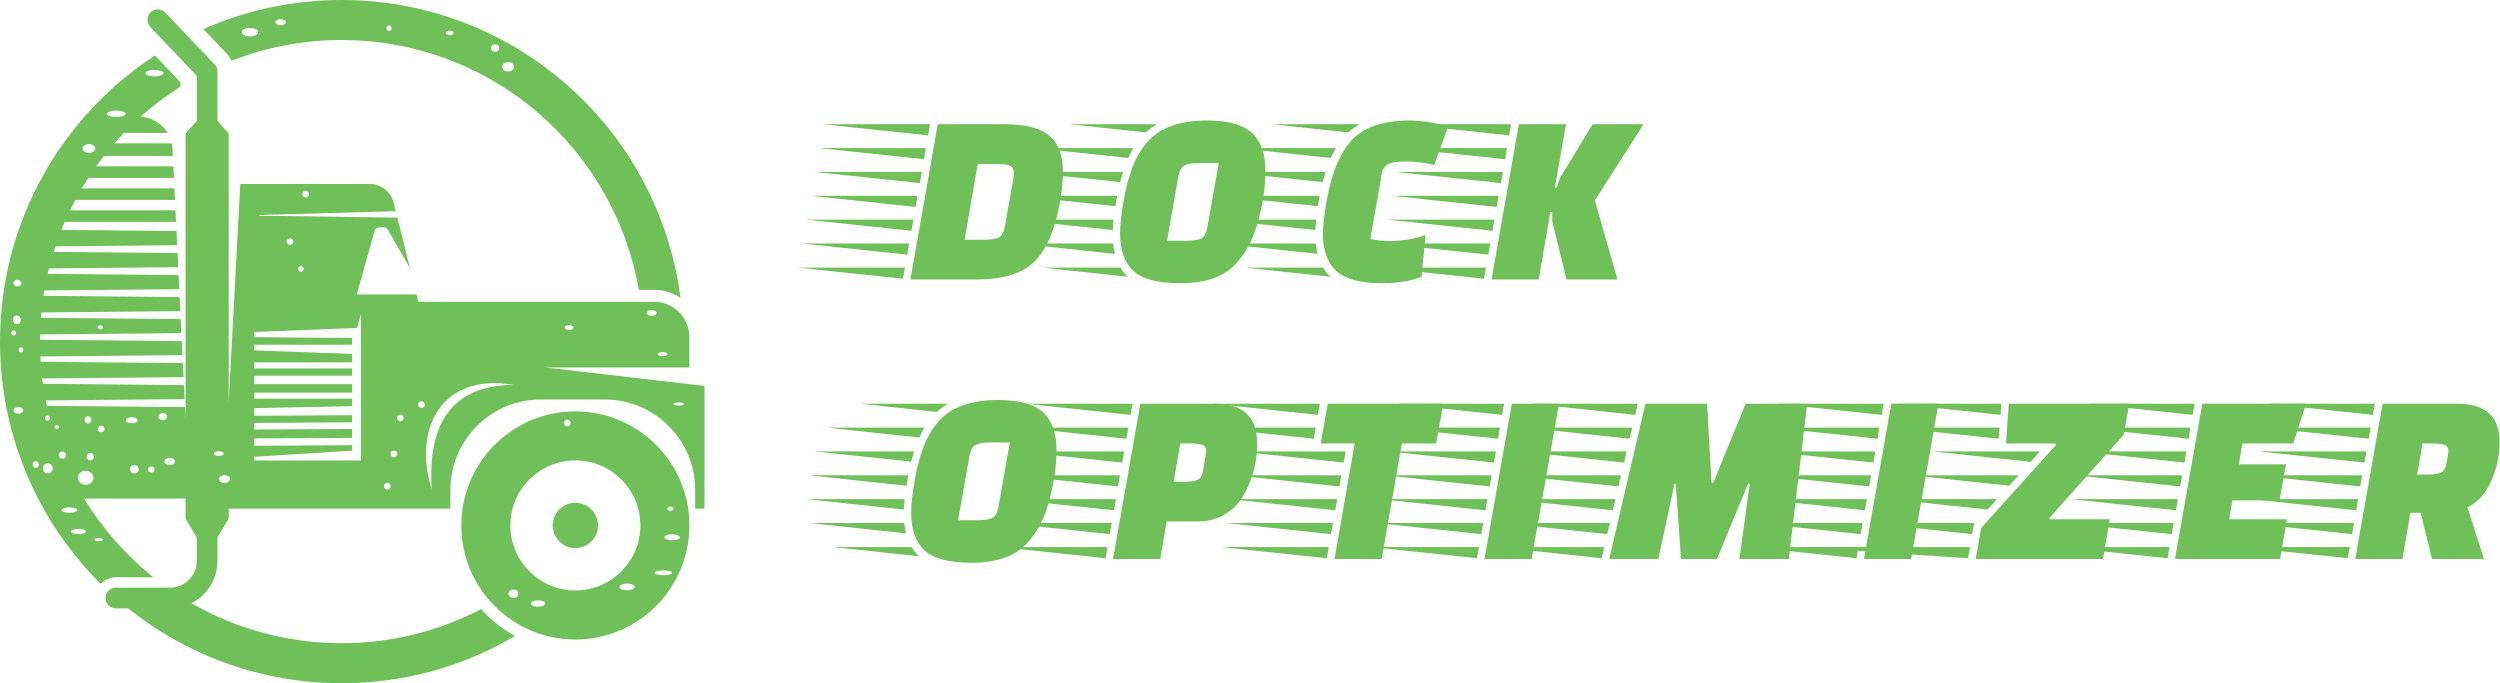 <svg width="161" height="44" viewBox="0 0 161 44" fill="none" xmlns="http://www.w3.org/2000/svg">
<path fill-rule="evenodd" clip-rule="evenodd" d="M22 41.422C18.481 41.422 15.18 40.484 12.332 38.849C13.328 38.341 14.006 37.309 14.006 36.117V34.607L14.729 33.4V32.758H29.006V31.545C29.006 28.346 31.621 25.728 34.82 25.728H38.954C42.153 25.728 44.77 28.346 44.77 31.545V32.758H45.368V24.851L35.129 23.666H44.393V21.699C44.393 20.449 43.379 19.435 42.129 19.435H26.947L26.829 18.963H22.977L24.122 14.882C24.151 14.745 24.271 14.646 24.413 14.646H24.72C24.827 14.646 24.921 14.703 24.974 14.79L26.404 17.268L25.592 14.014L16.7 13.891V13.847L25.49 13.603L25.356 13.074C25.191 12.369 24.557 11.848 23.802 11.848H15.474L14.729 25.906V8.596L14.009 7.792V4.611C14.009 4.433 13.949 4.278 13.826 4.15L10.653 0.815C10.399 0.548 9.972 0.537 9.704 0.791C9.437 1.045 9.427 1.47 9.681 1.737L12.67 4.878V7.792L11.952 8.599V26.996L11.913 26.218L3.021 26.137L2.947 25.786L11.889 25.705L11.845 24.801L2.767 24.717L2.722 24.371L11.821 24.287L11.777 23.383L2.623 23.299L2.602 22.956L11.751 22.872L11.709 21.966L2.578 21.882L2.583 21.539L11.682 21.455L11.641 20.549L2.638 20.465L2.67 20.122L11.614 20.04L11.57 19.131L2.801 19.05L2.858 18.704L11.546 18.623L11.502 17.714L3.071 17.635L3.154 17.284L11.478 17.208L11.434 16.296L3.453 16.223L3.568 15.864L11.41 15.791L11.366 14.879L3.954 14.811C4.022 14.635 4.095 14.462 4.168 14.289H11.337L11.3 13.545H4.512C4.622 13.32 4.734 13.095 4.852 12.875H11.268L11.232 12.128H5.271C5.405 11.903 5.544 11.677 5.688 11.457H11.2L11.164 10.713H6.194C6.356 10.485 6.526 10.26 6.697 10.04H11.13L11.104 9.497C11.096 9.406 11.082 9.317 11.064 9.23H7.367C7.567 9.002 7.771 8.78 7.98 8.559H10.792C10.433 7.967 9.799 7.561 9.068 7.511C9.864 6.799 10.718 6.154 11.625 5.581V5.298L9.98 3.571C3.972 7.496 0 14.284 0 22C0 28.097 2.481 33.617 6.487 37.602C6.731 37.34 7.079 37.178 7.464 37.178H9.88C8.114 35.763 6.597 34.047 5.413 32.108H11.952V33.41L12.673 34.618V36.117C12.673 37.073 11.897 37.846 10.941 37.846H7.464C7.095 37.846 6.796 38.147 6.796 38.514C6.796 38.881 7.095 39.182 7.464 39.182H8.258C12.023 42.197 16.802 44 22 44C26.077 44 29.897 42.892 33.169 40.958C32.344 40.508 31.608 39.918 30.986 39.221C28.301 40.626 25.244 41.422 22 41.422ZM37.052 32.378C36.245 32.378 35.593 33.033 35.593 33.837C35.593 34.644 36.245 35.299 37.052 35.299C37.859 35.299 38.514 34.644 38.514 33.837C38.514 33.033 37.859 32.378 37.052 32.378ZM37.052 26.493C32.996 26.493 29.708 29.781 29.708 33.837C29.708 37.895 32.996 41.184 37.052 41.184C41.11 41.184 44.398 37.895 44.398 33.837C44.398 29.781 41.11 26.493 37.052 26.493ZM32.868 33.837C32.868 31.526 34.741 29.653 37.052 29.653C39.365 29.653 41.239 31.526 41.239 33.837C41.239 36.151 39.365 38.024 37.052 38.024C34.741 38.024 32.868 36.151 32.868 33.837ZM36.538 27.45C36.418 27.45 36.321 27.353 36.321 27.235C36.321 27.114 36.418 27.017 36.538 27.017C36.656 27.017 36.753 27.114 36.753 27.235C36.753 27.353 36.656 27.45 36.538 27.45ZM33.069 37.964C33.242 37.964 33.384 38.084 33.384 38.236C33.384 38.385 33.242 38.508 33.069 38.508C32.894 38.508 32.752 38.385 32.752 38.236C32.752 38.084 32.894 37.964 33.069 37.964ZM34.649 38.66C34.901 38.66 35.108 38.752 35.108 38.867C35.108 38.983 34.901 39.074 34.649 39.074C34.395 39.074 34.191 38.983 34.191 38.867C34.191 38.752 34.395 38.66 34.649 38.66ZM43.279 34.411C43.557 34.411 43.782 34.495 43.782 34.599C43.782 34.707 43.557 34.791 43.279 34.791C43.004 34.791 42.779 34.707 42.779 34.599C42.779 34.495 43.004 34.411 43.279 34.411ZM42.719 36.732C43.028 36.732 43.279 36.803 43.279 36.889C43.279 36.976 43.028 37.047 42.719 37.047C42.41 37.047 42.158 36.976 42.158 36.889C42.158 36.803 42.41 36.732 42.719 36.732ZM40.382 37.581C40.652 37.581 40.872 37.678 40.872 37.798C40.872 37.919 40.652 38.016 40.382 38.016C40.109 38.016 39.892 37.919 39.892 37.798C39.892 37.678 40.109 37.581 40.382 37.581ZM43.177 32.621C43.287 32.621 43.379 32.684 43.379 32.758C43.379 32.834 43.287 32.894 43.177 32.894C43.065 32.894 42.976 32.834 42.976 32.758C42.976 32.684 43.065 32.621 43.177 32.621ZM14.91 3.914C17.106 3.052 19.498 2.578 22 2.578C31.589 2.578 39.556 9.529 41.136 18.667H42.129C42.755 18.667 43.34 18.859 43.822 19.186C42.441 8.363 33.198 0 22 0C18.832 0 15.822 0.668 13.102 1.873L14.583 3.43C14.722 3.574 14.832 3.739 14.91 3.914ZM16.621 2.072C16.621 2.224 16.388 2.345 16.1 2.345C15.812 2.345 15.576 2.224 15.576 2.072C15.576 1.923 15.812 1.8 16.1 1.8C16.388 1.8 16.621 1.923 16.621 2.072ZM32.339 4.297C32.339 4.129 32.509 3.993 32.721 3.993C32.931 3.993 33.101 4.129 33.101 4.297C33.101 4.467 32.931 4.603 32.721 4.603C32.509 4.603 32.339 4.467 32.339 4.297ZM31.631 3.094C31.631 2.958 31.746 2.848 31.893 2.848C32.037 2.848 32.152 2.958 32.152 3.094C32.152 3.228 32.037 3.338 31.893 3.338C31.746 3.338 31.631 3.228 31.631 3.094ZM25.052 1.996C24.961 1.996 24.885 1.918 24.885 1.818C24.885 1.719 24.961 1.637 25.052 1.637C25.147 1.637 25.223 1.719 25.223 1.818C25.223 1.918 25.147 1.996 25.052 1.996ZM28.71 2.117C28.71 2.038 28.822 1.975 28.959 1.975C29.098 1.975 29.21 2.038 29.21 2.117C29.21 2.196 29.098 2.258 28.959 2.258C28.822 2.258 28.71 2.196 28.71 2.117ZM18.078 1.234C18.261 1.234 18.411 1.32 18.411 1.431C18.411 1.538 18.261 1.627 18.078 1.627C17.895 1.627 17.745 1.538 17.745 1.431C17.745 1.32 17.895 1.234 18.078 1.234ZM42.669 22.935C42.501 22.935 42.365 22.875 42.365 22.804C42.365 22.731 42.501 22.673 42.669 22.673C42.839 22.673 42.976 22.731 42.976 22.804C42.976 22.875 42.839 22.935 42.669 22.935ZM14.454 31.107C14.261 31.107 14.106 30.994 14.106 30.855C14.106 30.719 14.261 30.607 14.454 30.607C14.646 30.607 14.803 30.719 14.803 30.855C14.803 30.994 14.646 31.107 14.454 31.107ZM14.41 29.21C14.41 29.294 14.268 29.362 14.093 29.362C13.92 29.362 13.778 29.294 13.778 29.21C13.778 29.126 13.92 29.058 14.093 29.058C14.268 29.058 14.41 29.126 14.41 29.21ZM23.242 29.653H16.375V29.417L22.673 29.027V28.671L16.375 28.707V28.238L22.673 28.201V27.625L16.375 27.662V27.237L22.673 27.198V26.74L16.375 26.776V26.284L22.673 26.158V25.676H16.375V25.283H22.673V24.738H16.375V24.193H22.673V23.724H16.375V23.334H22.673V22.791L16.375 22.566V22.199H22.673V21.764L16.375 21.714V21.379L23.001 21.12L23.242 20.226V29.653ZM24.942 31.526C24.822 31.526 24.725 31.429 24.725 31.311C24.725 31.191 24.822 31.094 24.942 31.094C25.06 31.094 25.157 31.191 25.157 31.311C25.157 31.429 25.06 31.526 24.942 31.526ZM27.801 31.5C26.59 27.68 28.403 23.962 33.085 24.793H32.726C28.374 24.987 27.594 28.301 27.801 31.5ZM25.367 29.443C25.246 29.443 25.152 29.349 25.152 29.229C25.152 29.111 25.246 29.014 25.367 29.014C25.485 29.014 25.581 29.111 25.581 29.229C25.581 29.349 25.485 29.443 25.367 29.443ZM25.781 27.133C25.663 27.133 25.566 27.038 25.566 26.918C25.566 26.8 25.663 26.703 25.781 26.703C25.898 26.703 25.995 26.8 25.995 26.918C25.995 27.038 25.898 27.133 25.781 27.133ZM41.972 20.342C41.799 20.342 41.658 20.258 41.658 20.155C41.658 20.053 41.799 19.97 41.972 19.97C42.148 19.97 42.289 20.053 42.289 20.155C42.289 20.258 42.148 20.342 41.972 20.342ZM6.736 27.63C6.736 27.746 6.639 27.837 6.519 27.837C6.398 27.837 6.301 27.746 6.301 27.63C6.301 27.515 6.398 27.423 6.519 27.423C6.639 27.423 6.736 27.515 6.736 27.63ZM43.717 26.116C43.536 26.116 43.389 26.072 43.389 26.016C43.389 25.964 43.536 25.919 43.717 25.919C43.898 25.919 44.044 25.964 44.044 26.016C44.044 26.072 43.898 26.116 43.717 26.116ZM10.53 4.711C10.53 4.826 10.27 4.918 9.953 4.918C9.634 4.918 9.374 4.826 9.374 4.711C9.374 4.595 9.634 4.504 9.953 4.504C10.27 4.504 10.53 4.595 10.53 4.711ZM10.928 29.952C10.739 29.952 10.585 29.847 10.585 29.718C10.585 29.59 10.739 29.485 10.928 29.485C11.117 29.485 11.271 29.59 11.271 29.718C11.271 29.847 11.117 29.952 10.928 29.952ZM8.863 27.064C8.863 27.172 8.69 27.261 8.481 27.261C8.271 27.261 8.098 27.172 8.098 27.064C8.098 26.957 8.271 26.868 8.481 26.868C8.69 26.868 8.863 26.957 8.863 27.064ZM6.139 9.56C6.139 9.718 5.955 9.846 5.73 9.846C5.505 9.846 5.321 9.718 5.321 9.56C5.321 9.406 5.505 9.277 5.73 9.277C5.955 9.277 6.139 9.406 6.139 9.56ZM8.088 7.328C8.088 7.441 7.821 7.535 7.491 7.535C7.158 7.535 6.891 7.441 6.891 7.328C6.891 7.213 7.158 7.121 7.491 7.121C7.821 7.121 8.088 7.213 8.088 7.328ZM9.953 30.237C9.953 30.345 9.856 30.431 9.741 30.431C9.623 30.431 9.526 30.345 9.526 30.237C9.526 30.127 9.623 30.041 9.741 30.041C9.856 30.041 9.953 30.127 9.953 30.237ZM6.629 21.08C6.629 21.154 6.553 21.211 6.458 21.211C6.367 21.211 6.291 21.154 6.291 21.08C6.291 21.01 6.367 20.949 6.458 20.949C6.553 20.949 6.629 21.01 6.629 21.08ZM5.816 29.168C5.945 29.168 6.05 29.276 6.05 29.407C6.05 29.54 5.945 29.648 5.816 29.648C5.688 29.648 5.583 29.54 5.583 29.407C5.583 29.276 5.688 29.168 5.816 29.168ZM0.886 21.277C0.969 21.277 1.038 21.35 1.038 21.442C1.038 21.531 0.969 21.604 0.886 21.604C0.799 21.604 0.731 21.531 0.731 21.442C0.731 21.35 0.799 21.277 0.886 21.277ZM1.087 20.318C1.229 20.318 1.341 20.441 1.341 20.596C1.341 20.75 1.229 20.873 1.087 20.873C0.946 20.873 0.831 20.75 0.831 20.596C0.831 20.441 0.946 20.318 1.087 20.318ZM1.375 18.23C1.375 18.348 1.26 18.445 1.119 18.445C0.977 18.445 0.862 18.348 0.862 18.23C0.862 18.115 0.977 18.018 1.119 18.018C1.26 18.018 1.375 18.115 1.375 18.23ZM6.018 30.769C6.018 31.015 5.793 31.217 5.518 31.217C5.24 31.217 5.015 31.015 5.015 30.769C5.015 30.523 5.24 30.324 5.518 30.324C5.793 30.324 6.018 30.523 6.018 30.769ZM4.019 29.082C4.147 29.082 4.252 29.184 4.252 29.31C4.252 29.436 4.147 29.538 4.019 29.538C3.888 29.538 3.783 29.436 3.783 29.31C3.783 29.184 3.888 29.082 4.019 29.082ZM3.076 29.834C3.249 29.834 3.39 29.98 3.39 30.159C3.39 30.339 3.249 30.486 3.076 30.486C2.9 30.486 2.759 30.339 2.759 30.159C2.759 29.98 2.9 29.834 3.076 29.834ZM2.308 29.703C2.418 29.703 2.507 29.802 2.507 29.925C2.507 30.049 2.418 30.148 2.308 30.148C2.196 30.148 2.106 30.049 2.106 29.925C2.106 29.802 2.196 29.703 2.308 29.703ZM3.658 27.392C3.739 27.392 3.804 27.442 3.804 27.505C3.804 27.57 3.739 27.62 3.658 27.62C3.576 27.62 3.511 27.57 3.511 27.505C3.511 27.442 3.576 27.392 3.658 27.392ZM3.06 26.761C3.147 26.761 3.217 26.831 3.217 26.923C3.217 27.012 3.147 27.085 3.06 27.085C2.971 27.085 2.9 27.012 2.9 26.923C2.9 26.831 2.971 26.761 3.06 26.761ZM1.184 26.216C1.355 26.216 1.496 26.31 1.496 26.428C1.496 26.543 1.355 26.64 1.184 26.64C1.014 26.64 0.872 26.543 0.872 26.428C0.872 26.31 1.014 26.216 1.184 26.216ZM1.36 22.367C1.441 22.367 1.506 22.44 1.506 22.529C1.506 22.621 1.441 22.694 1.36 22.694C1.279 22.694 1.21 22.621 1.21 22.529C1.21 22.44 1.279 22.367 1.36 22.367ZM6.629 34.759C6.629 34.812 6.505 34.856 6.356 34.856C6.204 34.856 6.084 34.812 6.084 34.759C6.084 34.704 6.204 34.66 6.356 34.66C6.505 34.66 6.629 34.704 6.629 34.759ZM5.539 34.235C5.539 34.324 5.319 34.398 5.049 34.398C4.776 34.398 4.559 34.324 4.559 34.235C4.559 34.144 4.776 34.073 5.049 34.073C5.319 34.073 5.539 34.144 5.539 34.235ZM4.973 32.852C4.973 32.946 4.747 33.025 4.47 33.025C4.195 33.025 3.969 32.946 3.969 32.852C3.969 32.755 4.195 32.676 4.47 32.676C4.747 32.676 4.973 32.755 4.973 32.852ZM5.67 26.813C5.79 26.813 5.887 26.915 5.887 27.041C5.887 27.169 5.79 27.271 5.67 27.271C5.549 27.271 5.452 27.169 5.452 27.041C5.452 26.915 5.549 26.813 5.67 26.813ZM27.143 26.273C27.025 26.273 26.928 26.176 26.928 26.058C26.928 25.938 27.025 25.841 27.143 25.841C27.261 25.841 27.358 25.938 27.358 26.058C27.358 26.176 27.261 26.273 27.143 26.273ZM36.654 21.245C36.496 21.245 36.371 21.177 36.371 21.093C36.371 21.007 36.496 20.939 36.654 20.939C36.811 20.939 36.937 21.007 36.937 21.093C36.937 21.177 36.811 21.245 36.654 21.245ZM8.939 30.219C8.939 30.368 8.811 30.486 8.656 30.486C8.499 30.486 8.371 30.368 8.371 30.219C8.371 30.072 8.499 29.952 8.656 29.952C8.811 29.952 8.939 30.072 8.939 30.219ZM10.747 26.831C10.747 26.96 10.629 27.064 10.48 27.064C10.333 27.064 10.215 26.96 10.215 26.831C10.215 26.7 10.333 26.596 10.48 26.596C10.629 26.596 10.747 26.7 10.747 26.831ZM19.558 17.316C19.558 17.418 19.477 17.499 19.377 17.499C19.278 17.499 19.197 17.418 19.197 17.316C19.197 17.216 19.278 17.135 19.377 17.135C19.477 17.135 19.558 17.216 19.558 17.316ZM18.887 15.563C18.887 15.678 18.793 15.772 18.678 15.772C18.563 15.772 18.468 15.678 18.468 15.563C18.468 15.447 18.563 15.356 18.678 15.356C18.793 15.356 18.887 15.447 18.887 15.563ZM19.904 12.5C19.904 12.62 19.807 12.715 19.689 12.715C19.569 12.715 19.472 12.62 19.472 12.5C19.472 12.382 19.569 12.285 19.689 12.285C19.807 12.285 19.904 12.382 19.904 12.5Z" fill="#70C059"/>
<path d="M64.648 8C66.024 8 67 8.245 67.576 8.736C68.162 9.216 68.456 10 68.456 11.088C68.456 11.643 68.392 12.283 68.264 13.008C67.944 14.8 67.394 16.08 66.616 16.848C65.848 17.616 64.605 18 62.888 18H58.632L60.392 8H64.648ZM64.232 10.56H62.968L62.12 15.44H63.384C63.8 15.44 64.109 15.392 64.312 15.296C64.514 15.189 64.648 14.955 64.712 14.592L65.272 11.408C65.282 11.344 65.288 11.259 65.288 11.152C65.288 10.907 65.202 10.747 65.032 10.672C64.861 10.597 64.594 10.56 64.232 10.56ZM58.152 17.952L51.368 17.232H58.28L58.152 17.952ZM58.696 14.864L51.912 14.144H58.824L58.696 14.864ZM58.968 13.328L52.184 12.608H59.096L58.968 13.328ZM59.24 11.792L52.456 11.072H59.368L59.24 11.792ZM59.512 10.256L52.728 9.536H59.624L59.512 10.256ZM58.424 16.4L51.64 15.68H58.552L58.424 16.4ZM59.768 8.72L53 8H59.896L59.768 8.72Z" fill="#70C059"/>
<path d="M76.421 15.504C76.837 15.504 77.146 15.456 77.349 15.36C77.552 15.253 77.685 15.019 77.749 14.656L78.485 10.496H77.205C76.799 10.496 76.496 10.549 76.293 10.656C76.09 10.752 75.957 10.981 75.893 11.344L75.157 15.504H76.421ZM77.733 7.76C79.088 7.76 80.053 8.027 80.629 8.56C81.205 9.083 81.493 9.893 81.493 10.992C81.493 12.091 81.317 13.243 80.965 14.448C80.624 15.643 80.074 16.576 79.317 17.248C78.57 17.909 77.472 18.24 76.021 18.24C74.581 18.24 73.573 17.979 72.997 17.456C72.421 16.923 72.133 16.107 72.133 15.008C72.133 14.485 72.207 13.797 72.357 12.944C72.506 12.08 72.704 11.339 72.949 10.72C73.194 10.091 73.525 9.547 73.941 9.088C74.741 8.203 76.005 7.76 77.733 7.76ZM71.893 12.928C71.871 13.013 71.85 13.131 71.829 13.28L65.541 12.608H71.941L71.893 12.928ZM71.717 14.144C71.685 14.389 71.669 14.613 71.669 14.816L65.365 14.144H71.717ZM72.325 11.072L72.133 11.728L65.925 11.072H72.325ZM71.685 15.68C71.728 15.979 71.765 16.203 71.797 16.352L65.573 15.68H71.685ZM72.981 9.536C72.832 9.813 72.725 10.027 72.661 10.176L66.677 9.536H72.981ZM72.165 17.232C72.303 17.477 72.463 17.675 72.645 17.824L67.109 17.232H72.165ZM74.501 8C74.192 8.192 73.951 8.368 73.781 8.528L68.885 8H74.501Z" fill="#70C059"/>
<path d="M84.94 12.928C84.918 13.013 84.897 13.131 84.876 13.28L78.588 12.608H84.988L84.94 12.928ZM84.764 14.144C84.732 14.389 84.716 14.613 84.716 14.816L78.412 14.144H84.764ZM85.372 11.072L85.18 11.728L78.972 11.072H85.372ZM84.732 15.68C84.774 15.979 84.812 16.203 84.844 16.352L78.62 15.68H84.732ZM86.028 9.536C85.878 9.813 85.772 10.027 85.708 10.176L79.724 9.536H86.028ZM85.212 17.232C85.35 17.477 85.51 17.675 85.692 17.824L80.156 17.232H85.212ZM87.548 8C87.238 8.192 86.998 8.368 86.828 8.528L81.932 8H87.548ZM88.956 18.24C87.612 18.24 86.646 17.979 86.06 17.456C85.484 16.933 85.196 16.128 85.196 15.04C85.196 14.581 85.27 13.904 85.42 13.008C85.74 11.173 86.289 9.84 87.068 9.008C87.857 8.176 89.1 7.76 90.796 7.76C91.19 7.76 91.638 7.803 92.14 7.888C92.652 7.963 93.025 8.059 93.26 8.176L92.364 10.624C91.734 10.475 91.142 10.4 90.588 10.4C90.044 10.4 89.654 10.453 89.42 10.56C89.185 10.667 89.041 10.88 88.988 11.2L88.252 15.392C88.636 15.477 89.03 15.52 89.436 15.52C90.3 15.52 91.089 15.392 91.804 15.136L91.548 17.824C90.865 18.101 90.001 18.24 88.956 18.24Z" fill="#70C059"/>
<path d="M99.958 13.952L99.974 13.648H99.846L99.094 18H96.054L97.814 8H100.854L100.134 12.08H100.262C100.347 11.739 100.443 11.483 100.55 11.312L102.566 8H105.846L102.71 12.912L104.166 18H100.886L100.006 14.416C99.974 14.309 99.958 14.155 99.958 13.952ZM95.574 17.952L88.79 17.232H95.701L95.574 17.952ZM96.118 14.864L89.334 14.144H96.246L96.118 14.864ZM96.389 13.328L89.606 12.608H96.518L96.389 13.328ZM96.662 11.792L89.878 11.072H96.79L96.662 11.792ZM96.934 10.256L90.15 9.536H97.046L96.934 10.256ZM95.846 16.4L89.062 15.68H95.974L95.846 16.4ZM97.19 8.72L90.422 8H97.318L97.19 8.72Z" fill="#70C059"/>
<path d="M62.968 33.504C63.384 33.504 63.693 33.456 63.896 33.36C64.098 33.253 64.232 33.019 64.296 32.656L65.032 28.496H63.752C63.346 28.496 63.042 28.549 62.84 28.656C62.637 28.752 62.504 28.981 62.44 29.344L61.704 33.504H62.968ZM64.28 25.76C65.634 25.76 66.6 26.027 67.176 26.56C67.752 27.083 68.04 27.893 68.04 28.992C68.04 30.091 67.864 31.243 67.512 32.448C67.17 33.643 66.621 34.576 65.864 35.248C65.117 35.909 64.018 36.24 62.568 36.24C61.128 36.24 60.12 35.979 59.544 35.456C58.968 34.923 58.68 34.107 58.68 33.008C58.68 32.485 58.754 31.797 58.904 30.944C59.053 30.08 59.25 29.339 59.496 28.72C59.741 28.091 60.072 27.547 60.488 27.088C61.288 26.203 62.552 25.76 64.28 25.76ZM58.44 30.928C58.418 31.013 58.397 31.131 58.376 31.28L52.088 30.608H58.488L58.44 30.928ZM58.264 32.144C58.232 32.389 58.216 32.613 58.216 32.816L51.912 32.144H58.264ZM58.872 29.072L58.68 29.728L52.472 29.072H58.872ZM58.232 33.68C58.274 33.979 58.312 34.203 58.344 34.352L52.12 33.68H58.232ZM59.528 27.536C59.378 27.813 59.272 28.027 59.208 28.176L53.224 27.536H59.528ZM58.712 35.232C58.85 35.477 59.01 35.675 59.192 35.824L53.656 35.232H58.712ZM61.048 26C60.738 26.192 60.498 26.368 60.328 26.528L55.432 26H61.048Z" fill="#70C059"/>
<path d="M77.119 33.584H75.135L74.719 36H71.679L73.439 26H78.239C80.052 26 80.959 26.843 80.959 28.528C80.959 29.328 80.847 30.053 80.623 30.704C80.399 31.344 80.148 31.856 79.871 32.24C79.604 32.613 79.231 32.933 78.751 33.2C78.281 33.456 77.737 33.584 77.119 33.584ZM76.287 31.024C76.649 31.024 76.921 30.987 77.103 30.912C77.295 30.827 77.417 30.64 77.471 30.352C77.609 29.563 77.679 29.131 77.679 29.056C77.679 28.853 77.599 28.72 77.439 28.656C77.279 28.592 77.039 28.56 76.719 28.56H76.015L75.583 31.024H76.287ZM71.199 35.952L64.415 35.232H71.327L71.199 35.952ZM71.743 32.864L64.959 32.144H71.871L71.743 32.864ZM72.271 29.792L65.503 29.072H72.399L72.271 29.792ZM72.543 28.256L65.775 27.536H72.671L72.543 28.256ZM71.471 34.4L64.687 33.68H71.599L71.471 34.4ZM72.815 26.72L66.047 26H72.943L72.815 26.72ZM71.999 31.328L65.231 30.608H72.127L71.999 31.328Z" fill="#70C059"/>
<path d="M92.487 28.56H90.279L88.983 36H85.943L87.239 28.56H85.047L85.511 26H92.951L92.487 28.56ZM85.447 35.952L78.663 35.232H85.575L85.447 35.952ZM85.991 32.864L79.207 32.144H86.119L85.991 32.864ZM86.263 31.328L79.479 30.608H86.391L86.263 31.328ZM86.535 29.792L79.751 29.072H86.663L86.535 29.792ZM85.719 34.4L78.935 33.68H85.847L85.719 34.4ZM84.615 28.256L77.831 27.536H84.727L84.615 28.256ZM84.871 26.72L78.103 26H84.999L84.871 26.72Z" fill="#70C059"/>
<path d="M95.6 36L97.36 26H100.4L98.64 36H95.6ZM95.12 35.952L88.336 35.232H95.248L95.12 35.952ZM95.664 32.864L88.88 32.144H95.792L95.664 32.864ZM95.936 31.328L89.152 30.608H96.064L95.936 31.328ZM96.208 29.792L89.424 29.072H96.336L96.208 29.792ZM96.48 28.256L89.696 27.536H96.592L96.48 28.256ZM95.392 34.4L88.608 33.68H95.52L95.392 34.4ZM96.736 26.72L89.968 26H96.864L96.736 26.72Z" fill="#70C059"/>
<path d="M103.151 35.952L96.399 35.232H103.311L103.151 35.952ZM103.503 34.4L96.767 33.68H103.679L103.503 34.4ZM103.871 32.864L97.135 32.144H104.031L103.871 32.864ZM104.223 31.328L97.503 30.608H104.399L104.223 31.328ZM104.591 29.792L97.871 29.072H104.751L104.591 29.792ZM104.943 28.256L98.239 27.536H105.119L104.943 28.256ZM105.311 26.72L98.607 26H105.471L105.311 26.72ZM106.799 36H103.631L105.967 26H109.935L110.223 31.088H110.335L112.415 26H116.383L115.199 36H112.015L112.687 31.152H112.575L110.575 36H108.255L107.919 31.152H107.839L106.799 36Z" fill="#70C059"/>
<path d="M120.038 36L121.798 26H124.838L123.078 36H120.038ZM119.558 35.952L112.774 35.232H119.686L119.558 35.952ZM120.102 32.864L113.318 32.144H120.23L120.102 32.864ZM120.374 31.328L113.59 30.608H120.502L120.374 31.328ZM120.646 29.792L113.862 29.072H120.774L120.646 29.792ZM120.918 28.256L114.134 27.536H121.03L120.918 28.256ZM119.83 34.4L113.046 33.68H119.958L119.83 34.4ZM121.174 26.72L114.406 26H121.302L121.174 26.72Z" fill="#70C059"/>
<path d="M126.74 35.952L115.828 35.232H126.868L126.74 35.952ZM127.012 34.4L120.228 33.68H127.14L127.012 34.4ZM128.724 28.256L121.94 27.536H128.772L128.724 28.256ZM128.836 26.72L122.068 26H128.884L128.836 26.72ZM123.092 30.608H130.004L129.396 31.28L123.092 30.608ZM121.7 32.144H128.612L128.004 32.816L121.7 32.144ZM124.468 29.072H131.38L130.772 29.744L124.468 29.072ZM135.428 36H127.236L127.588 34L132.404 28.656L132.372 28.56H129.188L129.364 26H137.124L136.772 28L131.988 33.344L132.004 33.44H135.876L135.428 36Z" fill="#70C059"/>
<path d="M146.805 32.224H143.765L143.557 33.44H147.285L146.837 36H140.069L141.829 26H148.517L147.685 28.56H144.405L144.181 29.904H147.221L146.805 32.224ZM139.589 35.952L132.805 35.232H139.717L139.589 35.952ZM140.133 32.864L133.349 32.144H140.261L140.133 32.864ZM140.405 31.328L133.621 30.608H140.533L140.405 31.328ZM140.677 29.792L133.893 29.072H140.805L140.677 29.792ZM140.949 28.256L134.165 27.536H141.061L140.949 28.256ZM139.861 34.4L133.077 33.68H139.989L139.861 34.4ZM141.205 26.72L134.437 26H141.333L141.205 26.72Z" fill="#70C059"/>
<path d="M158.239 26C160.063 26 160.975 26.816 160.975 28.448C160.975 29.12 160.873 29.76 160.671 30.368C160.297 31.52 159.711 32.288 158.911 32.672L159.967 36H156.623L155.887 33.024H155.231L154.719 36H151.679L153.439 26H158.239ZM156.367 30.56C156.729 30.56 157.001 30.523 157.183 30.448C157.375 30.363 157.503 30.133 157.567 29.76C157.641 29.376 157.679 29.141 157.679 29.056C157.679 28.843 157.593 28.709 157.423 28.656C157.263 28.592 156.996 28.56 156.623 28.56H156.015L155.663 30.56H156.367ZM151.199 35.952L144.415 35.232H151.327L151.199 35.952ZM151.743 32.864L144.959 32.144H151.871L151.743 32.864ZM152.271 29.792L145.503 29.072H152.399L152.271 29.792ZM152.543 28.256L145.775 27.536H152.671L152.543 28.256ZM151.471 34.4L144.687 33.68H151.599L151.471 34.4ZM152.815 26.72L146.047 26H152.943L152.815 26.72ZM151.999 31.328L145.231 30.608H152.127L151.999 31.328Z" fill="#70C059"/>
</svg>
